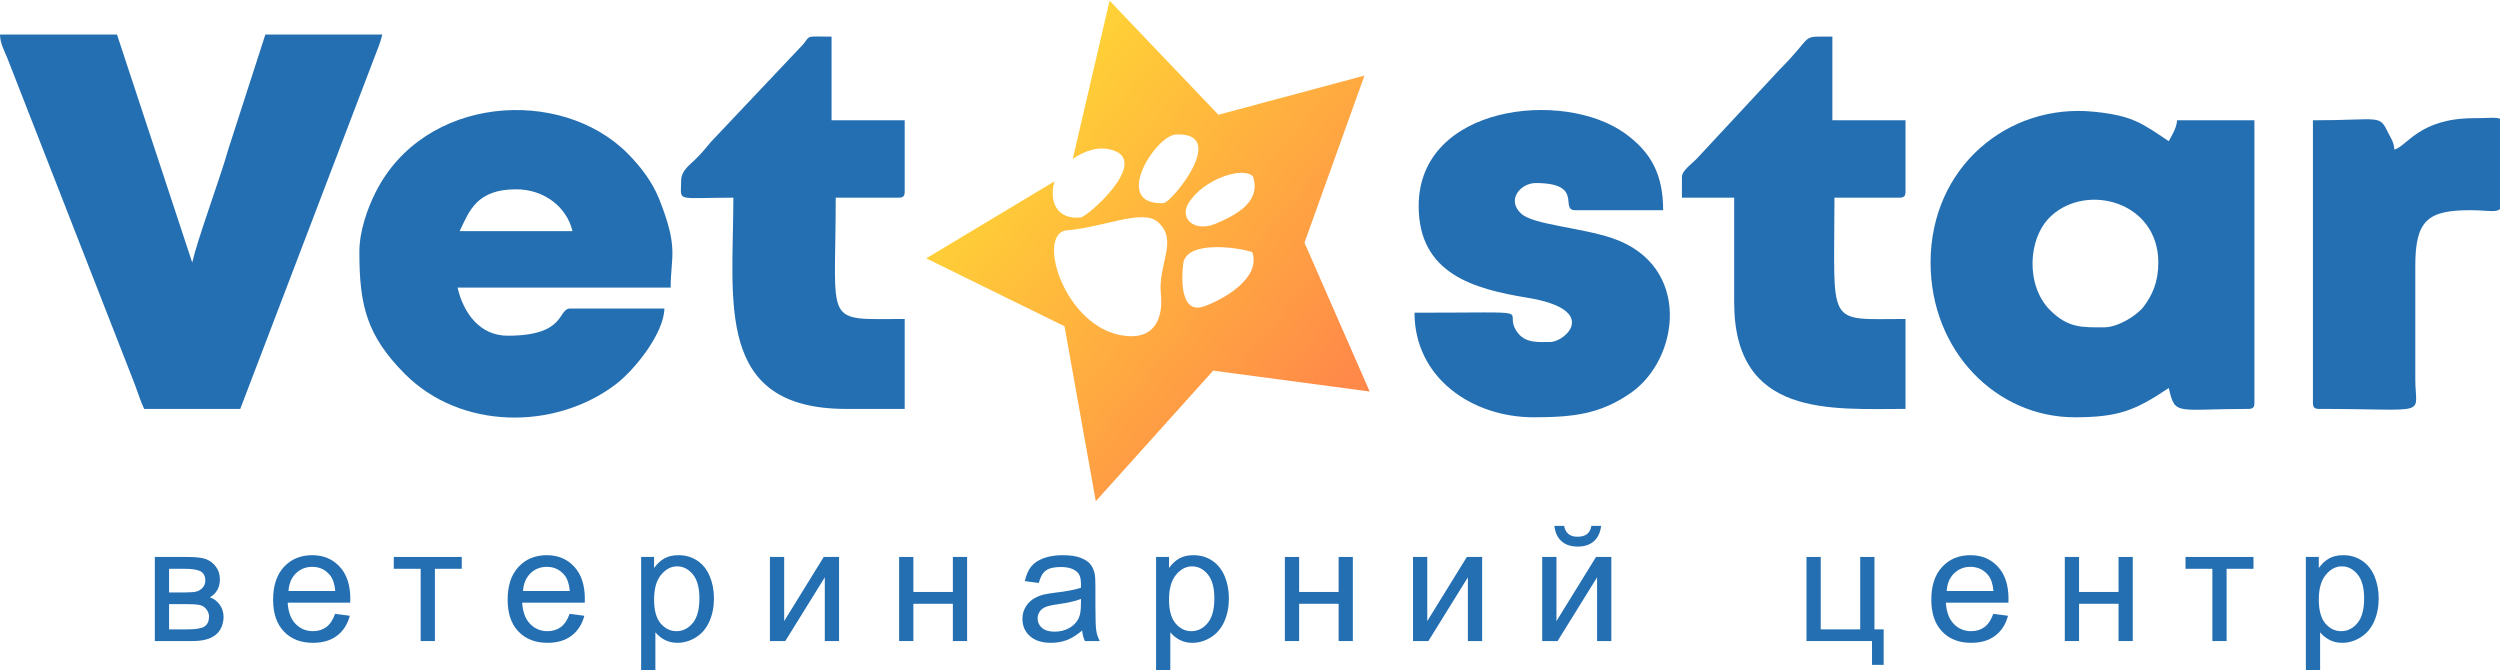 <?xml version="1.0" encoding="UTF-8"?>
<svg xmlns="http://www.w3.org/2000/svg" xmlns:xlink="http://www.w3.org/1999/xlink" width="500px" height="134px" viewBox="0 0 501 134" version="1.1">
<defs>
<linearGradient id="linear0" gradientUnits="userSpaceOnUse" x1="3702.37" y1="1113.15" x2="2699.47" y2="281.13" gradientTransform="matrix(0.072,0,0,0.072,0,0)">
<stop offset="0" style="stop-color:rgb(100%,53.725%,28.627%);stop-opacity:1;"/>
<stop offset="1" style="stop-color:rgb(100%,85.49%,20.392%);stop-opacity:1;"/>
</linearGradient>
</defs>
<g id="surface1">
<path style=" stroke:none;fill-rule:evenodd;fill:rgb(14.118%,43.529%,69.804%);fill-opacity:1;" d="M 421.641 65.465 C 417.262 65.465 414.473 65.641 410.84 62.027 C 405.926 57.137 406.297 47.527 411.055 43.137 C 418.293 36.461 432.527 40.32 432.527 52.473 C 432.527 56.441 431.293 59.035 429.609 61.289 C 428.363 62.965 424.562 65.465 421.641 65.465 Z M 386.887 52.473 C 386.887 70.215 400.039 83.488 415.777 83.488 C 424.559 83.488 427.91 82.117 434.621 77.621 C 435.934 83.273 435.969 81.812 450.531 81.812 C 451.496 81.812 451.785 81.52 451.785 80.555 L 451.785 23.973 L 436.293 23.973 C 436.156 25.613 435.266 26.941 434.621 28.164 C 429.176 24.516 427.348 23.031 419.578 22.25 C 402.402 20.531 386.887 33.344 386.887 52.473 Z M 386.887 52.473 "/>
<path style=" stroke:none;fill-rule:evenodd;fill:rgb(14.118%,43.529%,69.804%);fill-opacity:1;" d="M 28.891 81.812 L 48.148 81.812 L 74.887 11.754 C 75.52 10.035 76.219 8.52 76.621 6.789 L 53.176 6.789 L 45.812 29.598 C 44.094 35.668 39.691 47.441 38.52 52.473 L 23.445 6.789 L 0 6.789 C 0.039 8.637 0.859 9.996 1.496 11.578 L 27.039 76.957 C 27.707 78.723 28.168 80.309 28.891 81.812 Z M 28.891 81.812 "/>
<path style=" stroke:none;fill-rule:evenodd;fill:rgb(14.118%,43.529%,69.804%);fill-opacity:1;" d="M 103.422 37.805 C 109.203 37.805 113.633 41.488 114.727 46.188 L 92.113 46.188 C 94.047 42.152 95.512 37.805 103.422 37.805 Z M 72.016 50.375 C 72.016 61.086 73.496 67.113 81.121 74.789 C 92.277 86.016 111.098 86.129 123.285 76.969 C 127.238 73.996 133.039 66.664 133.148 61.691 L 114.305 61.691 C 111.652 61.691 113.625 67.141 101.746 67.141 C 96.164 67.141 92.891 62.641 91.695 57.504 L 134.406 57.504 C 134.406 51.102 136.07 49.711 132.082 39.711 C 130.66 36.152 128.195 33.043 125.723 30.566 C 112.402 17.234 84.996 18.895 75.223 38.496 C 73.707 41.539 72.016 46.066 72.016 50.375 Z M 72.016 50.375 "/>
<path style=" stroke:none;fill-rule:evenodd;fill:rgb(14.118%,43.529%,69.804%);fill-opacity:1;" d="M 284.301 41.156 C 284.301 54.824 295.5 57.785 306.133 59.543 C 320.715 61.949 313.656 68.398 310.684 68.398 C 308.309 68.398 305.621 68.742 303.973 66.312 C 300.855 61.723 309.832 62.531 283.465 62.531 C 283.465 75.531 294.918 83.488 307.332 83.488 C 315.445 83.488 320.742 82.805 326.77 78.637 C 336.637 71.812 339.105 53.023 323.094 47.594 C 316.867 45.484 307.344 44.895 304.914 42.738 C 301.758 39.93 304.754 36.547 307.75 36.547 C 317.598 36.547 312.383 41.996 315.707 41.996 L 333.293 41.996 C 333.293 34.906 330.938 30.406 325.648 26.594 C 313.297 17.699 284.301 20.902 284.301 41.156 Z M 284.301 41.156 "/>
<path style=" stroke:none;fill-rule:evenodd;fill:rgb(14.118%,43.529%,69.804%);fill-opacity:1;" d="M 136.5 36.125 C 136.5 40.441 135.133 39.48 146.965 39.48 C 146.965 60.234 143.098 81.812 169.574 81.812 L 181.301 81.812 L 181.301 63.789 C 164.82 63.789 167.48 65.543 167.48 39.48 L 180.043 39.48 C 181.008 39.48 181.301 39.188 181.301 38.223 L 181.301 23.973 L 166.645 23.973 L 166.645 7.207 C 161.484 7.207 162.43 6.836 161.008 8.691 L 142.484 28.289 C 141.207 29.816 140.746 30.418 139.324 31.832 C 138.152 32.992 136.5 34.051 136.5 36.125 Z M 136.5 36.125 "/>
<path style=" stroke:none;fill-rule:evenodd;fill:rgb(14.118%,43.529%,69.804%);fill-opacity:1;" d="M 337.059 35.289 L 337.059 39.48 L 347.527 39.48 L 347.527 60.438 C 347.527 83.613 366.938 81.812 381.863 81.812 L 381.863 63.789 C 365.738 63.789 367.625 65.766 367.625 39.48 L 380.605 39.48 C 381.57 39.48 381.863 39.188 381.863 38.223 L 381.863 23.973 L 367.207 23.973 L 367.207 7.207 C 360.461 7.207 363.863 6.586 356.637 13.809 L 340.285 31.395 C 339.453 32.391 337.059 33.965 337.059 35.289 Z M 337.059 35.289 "/>
<path style=" stroke:none;fill-rule:evenodd;fill:rgb(14.118%,43.529%,69.804%);fill-opacity:1;" d="M 479.84 29.84 C 479.707 28.254 479.145 27.605 478.594 26.477 C 476.754 22.707 477.195 23.973 463.512 23.973 L 463.512 80.555 C 463.512 81.52 463.801 81.812 464.766 81.812 C 487.316 81.812 484.039 83.453 484.027 75.941 L 484.027 53.309 C 484.004 44.043 486.41 41.938 495.328 41.992 C 499.777 42.02 501.211 42.973 501.613 40.223 L 501.613 24.812 C 501.613 22.984 499.84 23.555 495.75 23.555 C 484.844 23.555 482.371 29.164 479.84 29.84 Z M 479.84 29.84 "/>
<path style=" stroke:none;fill-rule:evenodd;fill:url(#linear0);" d="M 213.828 46.02 C 221.312 45.398 228.965 41.668 232.027 44.352 C 236.211 48.012 232.027 52.723 232.637 58.785 C 233.168 64.078 231.031 67.242 226.801 67.242 C 213.789 67.242 207.219 46.566 213.828 46.02 Z M 235.699 26.812 C 246.363 26.383 234.758 40.496 233.203 40.566 C 222.637 41.07 231.539 26.977 235.699 26.812 Z M 219.598 100.305 L 243.121 74.141 L 274.484 78.328 L 261.418 48.504 L 273.438 15.016 L 244.164 22.863 L 222.359 0 L 214.992 31.695 C 217.398 30.082 220.16 29.074 223 29.961 C 230.461 32.297 217.941 43.305 216.574 43.445 C 211.875 43.93 210.141 40.367 211.324 36.203 L 185.617 51.641 L 213.324 65.246 Z M 243.605 44.699 C 239.438 46.453 236.32 43.727 238.137 40.656 C 240.98 35.848 249.02 33.102 251.086 35.215 C 252.902 40.477 247.246 43.164 243.605 44.699 Z M 237.113 52.723 C 237.695 47.98 248.062 49.391 250.957 50.391 C 252.773 55.637 245.105 59.91 241.309 61.258 C 236.543 62.953 236.734 55.812 237.113 52.723 Z M 237.113 52.723 "/>
<path style=" stroke:none;fill-rule:nonzero;fill:rgb(14.118%,43.529%,69.804%);fill-opacity:1;" d="M 31.027 111.48 L 37.598 111.48 C 39.207 111.48 40.41 111.617 41.199 111.887 C 41.98 112.16 42.656 112.652 43.219 113.371 C 43.785 114.094 44.066 114.957 44.066 115.961 C 44.066 116.77 43.902 117.473 43.57 118.066 C 43.234 118.668 42.738 119.172 42.066 119.57 C 42.855 119.836 43.512 120.328 44.035 121.055 C 44.555 121.773 44.812 122.633 44.812 123.625 C 44.711 125.219 44.137 126.406 43.105 127.172 C 42.074 127.945 40.57 128.332 38.602 128.332 L 31.027 128.332 Z M 33.883 118.594 L 36.91 118.594 C 38.117 118.594 38.949 118.527 39.398 118.402 C 39.852 118.273 40.258 118.02 40.613 117.629 C 40.969 117.246 41.148 116.777 41.148 116.238 C 41.148 115.344 40.836 114.727 40.215 114.375 C 39.586 114.027 38.516 113.852 37.004 113.852 L 33.883 113.852 Z M 33.883 125.992 L 37.629 125.992 C 39.242 125.992 40.348 125.805 40.949 125.43 C 41.551 125.051 41.863 124.41 41.895 123.484 C 41.895 122.949 41.723 122.445 41.375 121.984 C 41.023 121.523 40.57 121.23 40.016 121.113 C 39.457 120.988 38.559 120.93 37.328 120.93 L 33.883 120.93 Z M 33.883 125.992 "/>
<path style=" stroke:none;fill-rule:nonzero;fill:rgb(14.118%,43.529%,69.804%);fill-opacity:1;" d="M 67.152 122.875 L 70.105 123.266 C 69.645 124.98 68.785 126.32 67.531 127.266 C 66.277 128.211 64.68 128.688 62.727 128.688 C 60.273 128.688 58.328 127.93 56.891 126.414 C 55.449 124.906 54.73 122.781 54.73 120.047 C 54.73 117.223 55.457 115.027 56.91 113.469 C 58.363 111.902 60.25 111.125 62.57 111.125 C 64.812 111.125 66.645 111.887 68.066 113.418 C 69.488 114.949 70.203 117.105 70.203 119.879 C 70.203 120.047 70.195 120.301 70.188 120.637 L 57.652 120.637 C 57.758 122.48 58.277 123.898 59.219 124.879 C 60.152 125.859 61.328 126.352 62.727 126.352 C 63.77 126.352 64.66 126.074 65.398 125.523 C 66.137 124.973 66.723 124.09 67.152 122.875 Z M 57.812 118.301 L 67.188 118.301 C 67.062 116.883 66.699 115.82 66.109 115.113 C 65.207 114.016 64.027 113.461 62.586 113.461 C 61.277 113.461 60.18 113.902 59.289 114.777 C 58.402 115.652 57.91 116.828 57.812 118.301 Z M 57.812 118.301 "/>
<path style=" stroke:none;fill-rule:nonzero;fill:rgb(14.118%,43.529%,69.804%);fill-opacity:1;" d="M 78.914 111.48 L 92.539 111.48 L 92.539 113.852 L 87.152 113.852 L 87.152 128.332 L 84.301 128.332 L 84.301 113.852 L 78.914 113.852 Z M 78.914 111.48 "/>
<path style=" stroke:none;fill-rule:nonzero;fill:rgb(14.118%,43.529%,69.804%);fill-opacity:1;" d="M 114.152 122.875 L 117.105 123.266 C 116.645 124.98 115.785 126.32 114.531 127.266 C 113.277 128.211 111.68 128.688 109.727 128.688 C 107.273 128.688 105.324 127.93 103.887 126.414 C 102.449 124.906 101.73 122.781 101.73 120.047 C 101.73 117.223 102.457 115.027 103.91 113.469 C 105.363 111.902 107.25 111.125 109.57 111.125 C 111.812 111.125 113.645 111.887 115.066 113.418 C 116.488 114.949 117.203 117.105 117.203 119.879 C 117.203 120.047 117.195 120.301 117.188 120.637 L 104.648 120.637 C 104.758 122.48 105.277 123.898 106.219 124.879 C 107.152 125.859 108.328 126.352 109.727 126.352 C 110.77 126.352 111.66 126.074 112.398 125.523 C 113.137 124.973 113.723 124.09 114.152 122.875 Z M 104.812 118.301 L 114.188 118.301 C 114.062 116.883 113.699 115.82 113.109 115.113 C 112.207 114.016 111.027 113.461 109.586 113.461 C 108.277 113.461 107.18 113.902 106.289 114.777 C 105.402 115.652 104.91 116.828 104.812 118.301 Z M 104.812 118.301 "/>
<path style=" stroke:none;fill-rule:nonzero;fill:rgb(14.118%,43.529%,69.804%);fill-opacity:1;" d="M 128.484 134.793 L 128.484 111.48 L 131.078 111.48 L 131.078 113.695 C 131.688 112.84 132.379 112.195 133.152 111.77 C 133.922 111.34 134.855 111.125 135.953 111.125 C 137.391 111.125 138.656 111.492 139.754 112.234 C 140.852 112.969 141.68 114.016 142.238 115.355 C 142.797 116.703 143.078 118.176 143.078 119.781 C 143.078 121.496 142.77 123.047 142.152 124.426 C 141.535 125.801 140.641 126.855 139.461 127.59 C 138.289 128.32 137.051 128.688 135.754 128.688 C 134.801 128.688 133.949 128.488 133.195 128.09 C 132.441 127.688 131.824 127.184 131.336 126.574 L 131.336 134.793 Z M 131.078 120.008 C 131.078 122.168 131.516 123.766 132.387 124.797 C 133.262 125.832 134.32 126.352 135.562 126.352 C 136.828 126.352 137.91 125.816 138.809 124.742 C 139.711 123.672 140.16 122.016 140.16 119.77 C 140.16 117.629 139.723 116.027 138.84 114.961 C 137.957 113.895 136.91 113.363 135.688 113.363 C 134.477 113.363 133.406 113.934 132.477 115.062 C 131.543 116.199 131.078 117.844 131.078 120.008 Z M 131.078 120.008 "/>
<path style=" stroke:none;fill-rule:nonzero;fill:rgb(14.118%,43.529%,69.804%);fill-opacity:1;" d="M 154.293 111.48 L 157.148 111.48 L 157.148 124.332 L 165.078 111.48 L 168.145 111.48 L 168.145 128.332 L 165.289 128.332 L 165.289 115.562 L 157.371 128.332 L 154.293 128.332 Z M 154.293 111.48 "/>
<path style=" stroke:none;fill-rule:nonzero;fill:rgb(14.118%,43.529%,69.804%);fill-opacity:1;" d="M 180.184 111.48 L 183.039 111.48 L 183.039 118.496 L 190.953 118.496 L 190.953 111.48 L 193.809 111.48 L 193.809 128.332 L 190.953 128.332 L 190.953 120.863 L 183.039 120.863 L 183.039 128.332 L 180.184 128.332 Z M 180.184 111.48 "/>
<path style=" stroke:none;fill-rule:nonzero;fill:rgb(14.118%,43.529%,69.804%);fill-opacity:1;" d="M 216.863 126.223 C 215.801 127.125 214.781 127.758 213.801 128.133 C 212.824 128.504 211.773 128.688 210.652 128.688 C 208.801 128.688 207.379 128.238 206.387 127.336 C 205.391 126.438 204.895 125.285 204.895 123.883 C 204.895 123.062 205.082 122.309 205.457 121.629 C 205.832 120.945 206.324 120.406 206.93 119.992 C 207.543 119.582 208.223 119.27 208.984 119.059 C 209.547 118.91 210.395 118.77 211.527 118.629 C 213.828 118.359 215.531 118.027 216.617 117.652 C 216.629 117.262 216.633 117.012 216.633 116.91 C 216.633 115.75 216.363 114.934 215.824 114.457 C 215.094 113.812 214.008 113.496 212.57 113.496 C 211.223 113.496 210.23 113.734 209.59 114.203 C 208.949 114.676 208.477 115.508 208.168 116.707 L 205.379 116.32 C 205.633 115.125 206.051 114.156 206.633 113.418 C 207.219 112.684 208.062 112.121 209.164 111.719 C 210.262 111.324 211.543 111.125 212.992 111.125 C 214.43 111.125 215.602 111.293 216.504 111.633 C 217.402 111.973 218.066 112.398 218.488 112.91 C 218.91 113.426 219.207 114.074 219.379 114.859 C 219.473 115.344 219.52 116.223 219.52 117.484 L 219.52 121.27 C 219.52 123.918 219.582 125.59 219.699 126.297 C 219.812 127.004 220.051 127.684 220.398 128.332 L 217.414 128.332 C 217.125 127.73 216.941 127.027 216.863 126.223 Z M 216.633 119.891 C 215.598 120.312 214.039 120.668 211.965 120.961 C 210.785 121.129 209.953 121.32 209.465 121.531 C 208.98 121.742 208.605 122.051 208.344 122.449 C 208.078 122.855 207.941 123.305 207.941 123.805 C 207.941 124.555 208.227 125.188 208.809 125.691 C 209.387 126.195 210.23 126.449 211.336 126.449 C 212.434 126.449 213.414 126.211 214.273 125.73 C 215.125 125.254 215.758 124.598 216.16 123.77 C 216.469 123.125 216.617 122.18 216.617 120.93 Z M 216.633 119.891 "/>
<path style=" stroke:none;fill-rule:nonzero;fill:rgb(14.118%,43.529%,69.804%);fill-opacity:1;" d="M 231.676 134.793 L 231.676 111.48 L 234.273 111.48 L 234.273 113.695 C 234.883 112.84 235.574 112.195 236.348 111.77 C 237.117 111.34 238.051 111.125 239.148 111.125 C 240.586 111.125 241.852 111.492 242.949 112.234 C 244.047 112.969 244.871 114.016 245.434 115.355 C 245.992 116.703 246.273 118.176 246.273 119.781 C 246.273 121.496 245.965 123.047 245.348 124.426 C 244.73 125.801 243.836 126.855 242.656 127.59 C 241.484 128.32 240.246 128.688 238.949 128.688 C 237.996 128.688 237.145 128.488 236.391 128.09 C 235.633 127.688 235.02 127.184 234.531 126.574 L 234.531 134.793 Z M 234.273 120.008 C 234.273 122.168 234.711 123.766 235.582 124.797 C 236.457 125.832 237.516 126.352 238.758 126.352 C 240.023 126.352 241.105 125.816 242 124.742 C 242.906 123.672 243.355 122.016 243.355 119.77 C 243.355 117.629 242.914 116.027 242.035 114.961 C 241.152 113.895 240.105 113.363 238.883 113.363 C 237.672 113.363 236.602 113.934 235.672 115.062 C 234.738 116.199 234.273 117.844 234.273 120.008 Z M 234.273 120.008 "/>
<path style=" stroke:none;fill-rule:nonzero;fill:rgb(14.118%,43.529%,69.804%);fill-opacity:1;" d="M 257.488 111.48 L 260.344 111.48 L 260.344 118.496 L 268.258 118.496 L 268.258 111.48 L 271.109 111.48 L 271.109 128.332 L 268.258 128.332 L 268.258 120.863 L 260.344 120.863 L 260.344 128.332 L 257.488 128.332 Z M 257.488 111.48 "/>
<path style=" stroke:none;fill-rule:nonzero;fill:rgb(14.118%,43.529%,69.804%);fill-opacity:1;" d="M 283.168 111.48 L 286.023 111.48 L 286.023 124.332 L 293.953 111.48 L 297.02 111.48 L 297.02 128.332 L 294.164 128.332 L 294.164 115.562 L 286.246 128.332 L 283.168 128.332 Z M 283.168 111.48 "/>
<path style=" stroke:none;fill-rule:nonzero;fill:rgb(14.118%,43.529%,69.804%);fill-opacity:1;" d="M 309.059 111.48 L 311.914 111.48 L 311.914 124.332 L 319.844 111.48 L 322.91 111.48 L 322.91 128.332 L 320.055 128.332 L 320.055 115.562 L 312.137 128.332 L 309.059 128.332 Z M 318.922 105.25 L 320.867 105.25 C 320.711 106.586 320.223 107.613 319.414 108.328 C 318.602 109.047 317.527 109.402 316.18 109.402 C 314.828 109.402 313.746 109.047 312.941 108.34 C 312.137 107.625 311.648 106.598 311.492 105.25 L 313.438 105.25 C 313.586 105.98 313.883 106.527 314.32 106.883 C 314.758 107.246 315.352 107.426 316.094 107.426 C 316.953 107.426 317.602 107.25 318.039 106.898 C 318.477 106.555 318.773 106 318.922 105.25 Z M 318.922 105.25 "/>
<path style=" stroke:none;fill-rule:nonzero;fill:rgb(14.118%,43.529%,69.804%);fill-opacity:1;" d="M 362.02 111.48 L 364.871 111.48 L 364.871 125.992 L 372.785 125.992 L 372.785 111.48 L 375.641 111.48 L 375.641 125.992 L 377.488 125.992 L 377.488 133.105 L 375.152 133.105 L 375.152 128.332 L 362.02 128.332 Z M 362.02 111.48 "/>
<path style=" stroke:none;fill-rule:nonzero;fill:rgb(14.118%,43.529%,69.804%);fill-opacity:1;" d="M 399.457 122.875 L 402.406 123.266 C 401.949 124.98 401.09 126.32 399.836 127.266 C 398.582 128.211 396.98 128.688 395.031 128.688 C 392.574 128.688 390.629 127.93 389.191 126.414 C 387.754 124.906 387.035 122.781 387.035 120.047 C 387.035 117.223 387.758 115.027 389.215 113.469 C 390.668 111.902 392.555 111.125 394.871 111.125 C 397.117 111.125 398.949 111.887 400.371 113.418 C 401.793 114.949 402.504 117.105 402.504 119.879 C 402.504 120.047 402.5 120.301 402.488 120.637 L 389.953 120.637 C 390.062 122.48 390.582 123.898 391.52 124.879 C 392.457 125.859 393.629 126.352 395.031 126.352 C 396.074 126.352 396.965 126.074 397.699 125.523 C 398.441 124.973 399.023 124.09 399.457 122.875 Z M 390.117 118.301 L 399.488 118.301 C 399.363 116.883 399.004 115.82 398.414 115.113 C 397.512 114.016 396.332 113.461 394.887 113.461 C 393.582 113.461 392.484 113.902 391.59 114.777 C 390.703 115.652 390.211 116.828 390.117 118.301 Z M 390.117 118.301 "/>
<path style=" stroke:none;fill-rule:nonzero;fill:rgb(14.118%,43.529%,69.804%);fill-opacity:1;" d="M 413.785 111.48 L 416.641 111.48 L 416.641 118.496 L 424.555 118.496 L 424.555 111.48 L 427.406 111.48 L 427.406 128.332 L 424.555 128.332 L 424.555 120.863 L 416.641 120.863 L 416.641 128.332 L 413.785 128.332 Z M 413.785 111.48 "/>
<path style=" stroke:none;fill-rule:nonzero;fill:rgb(14.118%,43.529%,69.804%);fill-opacity:1;" d="M 437.977 111.48 L 451.598 111.48 L 451.598 113.852 L 446.211 113.852 L 446.211 128.332 L 443.359 128.332 L 443.359 113.852 L 437.977 113.852 Z M 437.977 111.48 "/>
<path style=" stroke:none;fill-rule:nonzero;fill:rgb(14.118%,43.529%,69.804%);fill-opacity:1;" d="M 462.094 134.793 L 462.094 111.48 L 464.688 111.48 L 464.688 113.695 C 465.301 112.84 465.992 112.195 466.766 111.77 C 467.531 111.34 468.465 111.125 469.562 111.125 C 471.004 111.125 472.266 111.492 473.363 112.234 C 474.461 112.969 475.289 114.016 475.852 115.355 C 476.406 116.703 476.688 118.176 476.688 119.781 C 476.688 121.496 476.379 123.047 475.766 124.426 C 475.148 125.801 474.25 126.855 473.07 127.59 C 471.898 128.32 470.66 128.688 469.363 128.688 C 468.414 128.688 467.559 128.488 466.809 128.09 C 466.051 127.688 465.434 127.184 464.949 126.574 L 464.949 134.793 Z M 464.688 120.008 C 464.688 122.168 465.125 123.766 465.996 124.797 C 466.871 125.832 467.93 126.352 469.176 126.352 C 470.438 126.352 471.52 125.816 472.418 124.742 C 473.32 123.672 473.77 122.016 473.77 119.77 C 473.77 117.629 473.332 116.027 472.449 114.961 C 471.57 113.895 470.52 113.363 469.297 113.363 C 468.09 113.363 467.02 113.934 466.09 115.062 C 465.152 116.199 464.688 117.844 464.688 120.008 Z M 464.688 120.008 "/>
</g>
</svg>
